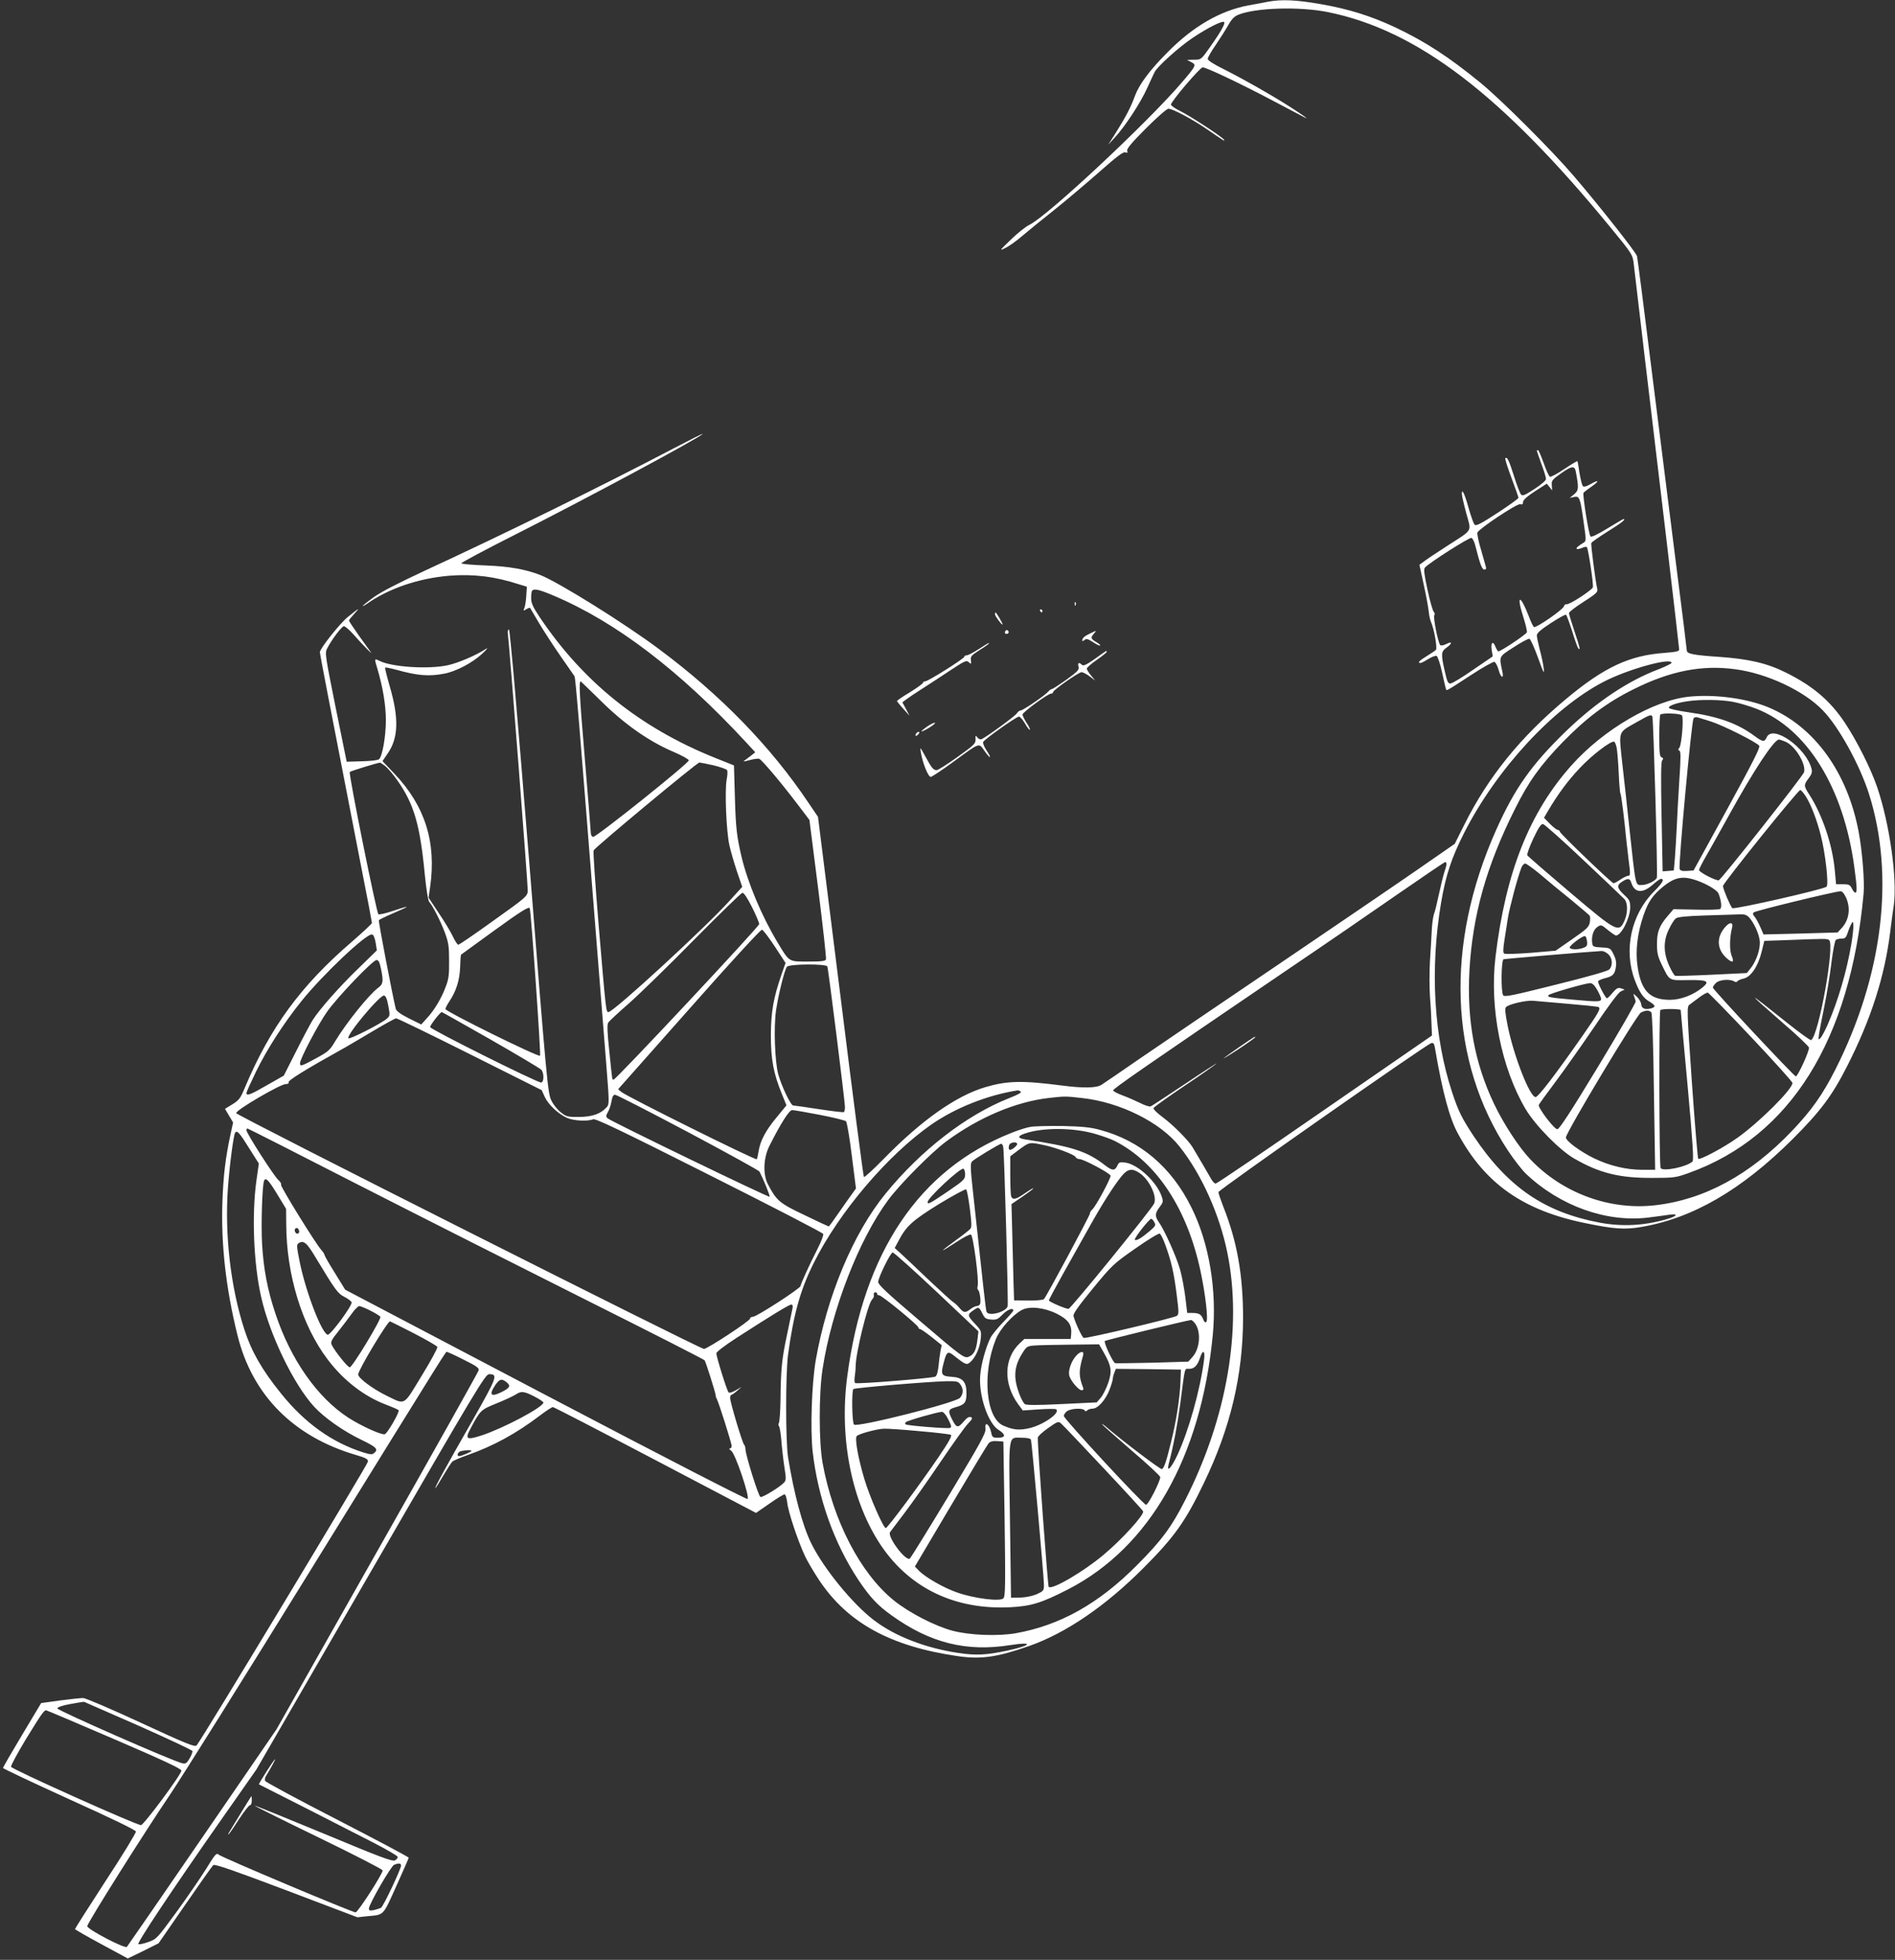 <?xml version="1.0" standalone="no"?>
<!DOCTYPE svg PUBLIC "-//W3C//DTD SVG 20010904//EN"
 "http://www.w3.org/TR/2001/REC-SVG-20010904/DTD/svg10.dtd">
<svg version="1.0" xmlns="http://www.w3.org/2000/svg"
 width="1238pt" height="1280pt" viewBox="0 0 1238 1280"
 preserveAspectRatio="xMidYMid meet">
<rect x="0" y="0" width="1238" height="1280" fill="#333333" stroke="none"/>
<g transform="translate(0,1280) scale(0.1,-0.1)"
fill="#ffffff" stroke="none">
<path d="M8285 12789 c-27 -6 -85 -16 -128 -24 -184 -34 -362 -137 -527 -304
-118 -118 -187 -211 -215 -286 -26 -73 -61 -139 -121 -235 l-54 -85 46 50 c65
71 168 228 209 321 20 43 41 90 48 103 18 37 163 167 252 226 96 64 192 112
202 101 10 -9 -24 -68 -95 -168 -55 -78 -56 -78 -101 -78 l-46 -1 28 -15 c34
-18 32 -22 -59 -129 -219 -258 -884 -880 -1000 -934 -23 -11 -77 -54 -120 -96
-75 -72 -77 -75 -37 -55 24 11 73 46 110 78 38 32 133 110 213 173 80 64 212
176 294 248 112 99 153 130 167 126 15 -5 17 -3 13 10 -5 12 28 52 122 146 71
71 137 129 147 129 28 0 154 -67 252 -134 113 -78 120 -82 111 -68 -11 18
-224 157 -288 188 -32 16 -58 34 -58 41 0 20 190 243 207 243 23 0 227 -96
448 -212 116 -61 215 -113 220 -116 33 -17 -23 23 -105 75 -121 77 -296 176
-427 242 -63 31 -103 57 -103 66 0 9 24 51 54 94 29 43 66 101 82 130 21 37
39 55 65 65 114 46 400 54 584 17 583 -118 1134 -538 1846 -1406 143 -174 146
-178 153 -245 7 -65 103 -874 216 -1821 44 -372 80 -683 80 -691 0 -12 -20
-16 -94 -22 -230 -16 -396 -93 -646 -302 -296 -247 -507 -507 -662 -817 l-64
-128 -254 -176 c-140 -97 -552 -377 -916 -624 -364 -246 -762 -517 -885 -601
-123 -85 -237 -163 -253 -173 -32 -21 -117 -23 -256 -5 -262 34 -360 32 -505
-11 -190 -57 -415 -215 -662 -468 -68 -69 -125 -122 -129 -118 -4 3 -73 534
-153 1179 l-147 1173 -63 93 c-247 368 -573 703 -976 1003 -228 170 -652 434
-774 483 -97 38 -205 57 -359 63 -84 3 -155 9 -158 14 -2 4 157 89 353 188
452 228 1223 642 1223 657 0 3 -87 -41 -192 -96 -478 -250 -1090 -551 -1620
-796 -174 -81 -291 -141 -337 -175 -39 -28 -71 -54 -71 -56 0 -3 10 2 22 10
147 104 341 170 545 187 156 12 297 -5 456 -57 l49 -15 -4 -62 c-2 -33 -8 -69
-13 -79 -7 -17 -6 -18 13 -6 12 7 23 11 25 9 2 -3 28 -48 59 -100 31 -52 94
-149 140 -215 46 -66 87 -125 91 -131 7 -11 27 -253 137 -1644 28 -349 60
-751 71 -893 20 -251 20 -259 2 -279 -39 -43 -93 -62 -180 -63 -76 0 -84 2
-120 31 -21 16 -49 51 -61 77 -23 44 -30 119 -145 1564 -78 970 -126 1516
-132 1513 -5 -3 -9 -12 -8 -20 10 -67 133 -1661 131 -1689 -3 -35 -11 -42
-223 -193 -121 -87 -224 -158 -231 -158 -6 0 -21 24 -35 53 -13 28 -54 97 -92
153 l-67 101 10 69 c42 294 -33 531 -235 743 l-76 80 34 50 c70 101 74 230 14
436 -19 66 -33 122 -31 125 3 2 35 -4 72 -14 140 -39 213 -45 313 -26 78 14
185 71 249 130 32 30 42 43 23 31 -62 -41 -180 -91 -248 -106 -128 -27 -365
-12 -446 29 -34 17 -34 16 -13 -53 36 -122 55 -238 55 -336 0 -105 -23 -236
-45 -254 -7 -6 -57 -12 -112 -13 l-99 -3 -72 354 c-68 338 -71 356 -56 385 30
59 96 146 110 146 8 0 36 -24 61 -52 61 -69 127 -137 115 -118 -6 8 -40 57
-77 107 -36 51 -66 96 -66 100 0 4 17 25 37 47 39 41 29 36 -45 -24 -50 -40
-182 -206 -182 -229 0 -13 49 -267 270 -1403 39 -196 70 -361 70 -366 0 -5
-58 -59 -128 -120 -338 -290 -538 -564 -704 -960 -27 -65 -37 -78 -79 -104
l-49 -30 26 -44 27 -45 -17 -78 c-33 -153 -47 -269 -53 -446 -9 -275 23 -560
98 -863 96 -394 368 -667 779 -786 61 -18 75 -26 74 -42 -1 -18 -1091 -1824
-1119 -1853 -12 -13 -63 8 -364 147 -192 89 -362 162 -378 162 -15 0 -83 -7
-151 -16 l-123 -17 -124 -207 c-69 -115 -125 -212 -125 -217 0 -4 195 -96 432
-204 277 -125 434 -201 436 -211 2 -8 -87 -154 -198 -323 -110 -169 -200 -311
-200 -314 0 -3 78 -48 173 -99 l172 -93 101 49 100 50 173 250 c95 138 178
256 185 261 9 8 141 -38 477 -165 l464 -176 65 7 c111 10 100 -1 189 196 44
98 81 182 81 186 0 5 -210 116 -466 248 -257 132 -469 246 -472 254 -3 7 -1
21 5 30 36 60 64 111 60 111 -6 0 -110 -162 -105 -164 18 -8 648 -329 758
-386 79 -41 146 -80 148 -87 2 -6 -6 -17 -17 -23 -18 -9 -90 18 -467 175 -246
102 -448 184 -450 182 -2 -2 185 -95 416 -207 231 -112 420 -209 420 -216 0
-23 -162 -274 -177 -274 -21 0 -875 359 -894 377 -15 13 -23 4 -83 -94 -37
-59 -124 -186 -194 -282 -126 -172 -128 -175 -184 -195 -31 -11 -60 -17 -64
-13 -9 9 222 356 530 796 l241 344 747 1291 c699 1209 749 1291 774 1291 59 0
52 -18 -108 -300 -177 -309 -251 -445 -244 -445 2 0 25 36 51 81 26 44 53 86
60 93 8 7 55 27 106 45 162 57 312 139 461 252 43 33 83 59 90 59 7 0 308
-156 670 -346 l657 -345 87 60 c48 34 93 61 99 61 7 0 14 -22 18 -53 6 -61 71
-255 117 -352 17 -36 59 -106 92 -156 186 -278 464 -431 902 -495 154 -23 260
-8 473 67 238 84 496 260 743 508 203 203 275 305 395 555 174 361 255 704
256 1077 0 282 -39 503 -131 733 -16 42 -30 82 -30 90 0 14 1359 965 1390 973
15 4 20 -3 25 -34 49 -287 95 -458 151 -559 176 -325 426 -500 829 -582 187
-39 259 -44 365 -26 339 57 657 242 991 574 182 182 258 283 356 476 157 308
246 588 282 879 6 50 16 127 23 171 24 173 -26 527 -107 769 -41 122 -135 309
-214 427 -96 143 -207 237 -381 324 -126 63 -243 90 -440 104 -165 11 -210 20
-210 41 0 7 -31 260 -70 563 -38 303 -110 875 -160 1271 -49 396 -92 729 -95
741 -5 24 -241 323 -413 524 -148 173 -477 501 -612 611 -207 169 -357 266
-552 359 -162 76 -309 122 -495 154 -156 27 -250 31 -338 15z m-4666 -3880
c406 -172 823 -490 1256 -958 l59 -64 -26 -21 c-14 -11 -34 -26 -44 -33 -13
-8 -2 -7 31 2 28 8 57 12 65 9 17 -6 143 -155 252 -299 l76 -100 57 -448 c31
-246 54 -455 51 -463 -4 -11 -29 -14 -116 -14 -129 0 -122 -5 -199 123 -105
174 -197 393 -238 567 -30 132 -36 179 -42 383 l-6 208 -125 50 c-488 196
-861 496 -1144 918 -46 69 -56 92 -56 126 0 23 3 45 7 48 14 14 48 6 142 -34z
m7301 -438 c0 -5 -37 -23 -82 -41 -204 -77 -408 -214 -606 -404 -227 -220
-336 -374 -458 -647 -335 -750 -307 -1511 77 -2093 39 -59 92 -127 118 -152
223 -211 526 -319 799 -286 53 7 117 15 141 19 61 8 46 -11 -22 -30 -147 -42
-287 -49 -432 -23 -364 68 -603 231 -827 565 -76 115 -101 164 -141 286 -120
363 -146 806 -72 1242 31 179 67 289 151 455 212 416 581 815 912 986 156 81
442 160 442 123z m417 -42 c206 -27 447 -140 570 -267 105 -107 242 -356 303
-547 170 -537 91 -1186 -220 -1801 -82 -162 -155 -266 -284 -401 -273 -286
-573 -449 -896 -485 -296 -33 -603 80 -812 300 -73 76 -176 233 -238 364 -127
267 -178 546 -160 873 21 359 110 677 295 1047 90 182 167 289 315 442 153
157 289 259 465 346 237 118 445 159 662 129z m-7411 -207 c151 -150 313 -264
473 -332 56 -24 101 -49 101 -56 0 -19 -609 -506 -626 -500 -8 3 -14 13 -14
23 0 10 -18 233 -40 496 -35 416 -39 497 -26 497 1 0 60 -58 132 -128z m-1406
-428 c17 -15 50 -54 74 -88 110 -155 150 -291 181 -616 10 -98 21 -171 29
-180 25 -29 74 -126 102 -200 24 -65 28 -90 28 -185 1 -90 -3 -121 -22 -169
-27 -75 -76 -156 -124 -207 l-36 -40 -81 40 c-57 29 -82 48 -86 64 -24 102
-114 571 -110 577 3 4 45 25 95 46 49 21 88 39 86 41 -1 2 -41 -10 -88 -26
-47 -16 -90 -26 -96 -22 -12 7 -196 920 -187 929 5 6 171 57 197 61 3 1 20
-11 38 -25z m2144 7 c43 -11 82 -24 86 -31 4 -6 3 -35 -3 -63 -13 -73 -2 -337
18 -427 9 -41 32 -119 50 -173 l34 -99 -79 -87 c-157 -175 -762 -731 -795
-731 -16 0 -16 0 -65 579 -21 256 -36 470 -32 477 14 24 676 574 691 574 9 -1
51 -9 95 -19z m4786 -645 c0 -7 -7 -32 -15 -55 -7 -22 -23 -87 -35 -143 -12
-57 -26 -114 -32 -128 -5 -14 -12 -59 -14 -100 -2 -41 -7 -133 -12 -205 -4
-71 -4 -177 0 -235 5 -58 9 -138 10 -179 l3 -74 -700 -483 c-384 -266 -705
-484 -713 -484 -7 0 -21 14 -30 31 -15 27 -75 129 -122 208 -28 45 -124 142
-191 192 -38 28 -66 55 -63 62 3 7 95 73 205 147 111 74 203 139 206 144 3 4
-89 -55 -205 -133 -116 -77 -217 -144 -225 -147 -8 -3 -39 7 -68 22 -29 14
-80 37 -113 49 -33 12 -62 27 -64 33 -3 10 194 146 1138 788 234 158 560 382
724 496 165 114 303 208 308 208 4 0 8 -6 8 -14z m-4537 -281 c26 -52 47 -102
47 -110 0 -17 -935 -1015 -950 -1015 -12 0 -8 -24 -29 180 -14 131 -16 179 -7
192 6 9 67 66 136 126 69 61 260 247 425 415 165 167 307 305 315 306 10 1 32
-33 63 -94z m-1452 -7 c9 -30 74 -956 67 -963 -10 -11 -618 289 -618 305 0 6
11 28 25 49 45 66 68 140 71 224 1 43 4 80 6 82 2 2 97 71 212 154 178 129
232 163 237 149z m1601 -250 l70 -107 -26 -74 c-53 -154 -69 -243 -70 -397 0
-159 17 -252 74 -390 l28 -69 -64 -78 c-71 -85 -108 -154 -118 -222 -4 -24 -9
-48 -12 -52 -5 -10 -846 408 -884 439 l-22 18 463 522 c263 298 469 522 477
520 8 -2 45 -51 84 -110z m-2608 26 l8 -51 -122 -119 c-124 -120 -249 -261
-298 -337 -14 -23 -63 -114 -107 -202 l-81 -160 -109 -62 c-111 -64 -135 -73
-135 -51 0 6 29 70 64 142 71 145 178 311 294 456 137 171 425 444 462 437 10
-1 18 -21 24 -53z m35 -171 c17 -84 14 -100 -18 -124 -61 -45 -211 -232 -284
-354 -32 -54 -45 -65 -119 -105 -99 -54 -108 -57 -108 -34 0 29 119 255 178
338 70 98 298 336 322 336 13 0 20 -14 29 -57z m2916 15 c7 -18 115 -882 115
-917 0 -17 -3 -32 -7 -34 -5 -3 -78 6 -163 19 -85 13 -161 24 -168 24 -16 0
-76 125 -98 205 -22 80 -30 310 -14 417 15 102 56 266 71 284 16 19 257 20
264 2z m-2868 -258 c12 -64 11 -65 -12 -85 -42 -34 -243 -136 -249 -126 -14
21 206 284 233 279 11 -2 20 -23 28 -68z m671 -221 c174 -100 323 -188 330
-197 17 -23 16 -82 -3 -82 -28 0 -725 348 -725 362 0 13 66 98 76 98 3 0 147
-82 322 -181z m-138 -94 l469 -235 19 -42 c22 -50 87 -112 146 -139 43 -19
134 -24 171 -9 16 6 182 -73 759 -364 406 -204 741 -377 744 -385 3 -8 -13
-50 -36 -95 -57 -112 -112 -233 -112 -245 0 -15 -287 -201 -311 -201 -10 0
-19 -6 -19 -12 0 -15 -279 -198 -301 -198 -28 1 -3054 1525 -3056 1540 -4 19
289 190 324 190 13 0 22 4 18 10 -7 12 97 77 375 232 25 14 106 62 180 106 74
44 141 81 148 81 7 1 224 -105 482 -234z m3598 -244 c9 -6 -16 -20 -80 -45
-276 -110 -571 -338 -802 -621 -212 -259 -383 -669 -457 -1090 -26 -154 -36
-449 -20 -595 35 -304 140 -599 299 -839 76 -113 125 -166 218 -232 251 -180
488 -239 776 -193 153 24 139 -2 -20 -36 -141 -30 -206 -33 -325 -15 -212 32
-411 109 -547 213 -139 105 -329 338 -409 500 -58 116 -115 330 -153 567 -16
107 -16 541 0 665 36 266 81 428 169 603 165 331 483 704 768 903 158 109 366
192 565 223 3 0 11 -3 18 -8z m-2173 -265 c253 -135 463 -250 467 -258 27 -53
70 -159 66 -164 -7 -6 -1036 492 -1058 512 -13 12 -12 17 2 42 9 15 19 46 23
70 5 30 12 42 23 42 10 0 224 -110 477 -244z m2572 223 c249 -27 513 -158 638
-316 145 -182 263 -446 314 -698 98 -486 -2 -1073 -275 -1610 -90 -178 -156
-267 -319 -430 -249 -250 -502 -391 -790 -442 -117 -20 -299 -13 -410 16 -115
30 -284 117 -385 198 -219 177 -397 520 -466 898 -25 138 -25 454 0 615 59
385 237 844 428 1102 73 100 286 315 382 385 210 155 451 257 667 282 106 12
110 12 216 0z m-1712 -110 c88 -17 165 -36 172 -42 6 -7 24 -108 38 -226 l27
-213 -23 -32 c-13 -17 -52 -73 -87 -123 -35 -51 -65 -93 -68 -93 -2 0 -74 33
-158 74 -164 78 -182 93 -239 201 -34 64 -30 172 9 250 74 147 129 234 149
235 10 0 91 -14 180 -31z m-3016 -456 c394 -201 1063 -539 1486 -751 424 -212
773 -390 778 -396 9 -13 69 -205 72 -226 0 -9 4 -20 8 -27 11 -18 97 -289 97
-307 0 -9 -6 -16 -12 -16 -7 0 -3 -7 9 -15 27 -19 122 -300 107 -315 -5 -5
-532 266 -1319 679 l-1310 688 -67 109 c-38 60 -68 113 -68 118 0 5 -9 19 -19
30 -37 40 -271 419 -265 428 4 6 -5 20 -18 32 -27 23 -208 305 -208 324 0 7 3
12 6 12 4 0 329 -165 723 -367z m-712 239 l64 -101 -16 -113 c-31 -224 -18
-543 31 -758 56 -248 211 -569 346 -717 66 -72 193 -161 306 -215 102 -49 116
-64 86 -88 -12 -11 -25 -10 -70 4 -204 64 -384 193 -538 385 -125 155 -193
274 -239 416 -90 276 -130 620 -108 927 11 148 36 342 47 360 12 19 29 0 91
-100z m185 -303 l57 -94 1 -100 c1 -329 102 -661 270 -883 104 -138 240 -243
385 -297 39 -15 74 -30 79 -35 9 -9 -71 -149 -90 -157 -20 -7 -155 54 -240
109 -202 132 -375 379 -474 677 -53 157 -79 297 -88 460 -7 125 1 377 13 409
10 26 30 5 87 -89z m141 -234 c8 -19 -13 -31 -23 -14 -9 14 -4 29 10 29 4 0
10 -7 13 -15z m111 -181 c128 -212 143 -232 186 -254 22 -11 43 -27 47 -35 7
-19 -137 -215 -156 -212 -38 6 -143 278 -183 475 -20 99 -21 114 -8 122 34 22
54 5 114 -96z m3113 -331 c-3 -16 -19 -93 -36 -173 -33 -155 -40 -220 -42
-425 -1 -71 -6 -138 -10 -147 -5 -9 -5 -19 0 -22 4 -3 12 -47 16 -98 4 -51 13
-129 20 -173 11 -70 11 -82 -2 -97 -26 -29 -142 -100 -155 -95 -13 5 -98 276
-98 313 0 11 -4 24 -9 29 -12 13 -91 277 -91 304 0 12 3 21 8 21 4 0 21 12 37
26 l30 26 -38 -22 c-23 -13 -42 -19 -47 -14 -11 11 -80 232 -80 255 0 10 53
50 133 102 231 149 342 216 356 217 9 0 12 -8 8 -27z m-2757 -13 c32 -16 61
-34 65 -40 8 -14 -183 -330 -200 -330 -14 0 -99 107 -118 147 -8 19 -2 32 45
90 29 37 69 89 88 116 18 26 40 47 47 47 7 0 40 -13 73 -30z m282 -147 c83
-43 153 -83 155 -90 3 -7 -43 -92 -102 -188 -123 -202 -104 -191 -230 -130
-90 44 -185 115 -185 138 0 29 191 347 208 347 2 0 72 -35 154 -77z m329 -174
c83 -41 100 -54 96 -69 -3 -11 -301 -543 -663 -1182 l-658 -1163 -484 -705
c-266 -388 -488 -709 -493 -715 -13 -14 -259 115 -259 135 0 20 377 618 544
864 68 100 482 761 921 1471 946 1529 875 1415 886 1415 5 0 55 -23 110 -51z
m279 -147 c28 -23 21 -36 -30 -62 -73 -37 -88 -22 -45 43 29 42 43 45 75 19z
m180 -92 c33 -17 60 -35 60 -40 0 -30 -261 -168 -404 -215 -99 -32 -110 -25
-71 47 64 119 65 120 168 162 52 21 108 47 124 57 38 25 54 24 123 -11z m-410
-356 c0 -6 -65 -34 -80 -34 -20 0 -9 29 13 33 35 7 67 8 67 1z m-2176 -1794
c191 -85 350 -159 353 -166 2 -6 -6 -28 -18 -48 -19 -32 -26 -37 -48 -32 -56
11 -816 345 -816 358 0 8 29 19 85 29 47 9 87 15 90 14 3 -1 162 -71 354 -155z
m-157 -89 c323 -139 438 -193 438 -205 0 -25 -246 -356 -264 -356 -33 1 -846
366 -849 381 -1 9 41 87 94 175 100 163 121 194 135 194 4 0 205 -85 446 -189z
m1873 -825 c0 -23 -116 -268 -131 -276 -8 -4 -29 -11 -46 -15 -27 -5 -33 -3
-33 10 0 28 144 277 165 286 30 12 45 10 45 -5z"/>
<path d="M11035 8250 c-234 -24 -559 -214 -768 -448 -276 -309 -431 -701 -497
-1252 -40 -333 38 -726 197 -994 64 -107 222 -268 318 -323 165 -95 294 -127
510 -126 144 0 154 2 240 33 661 238 1053 865 1140 1825 7 78 -9 278 -32 400
-73 391 -290 690 -589 815 -142 59 -351 87 -519 70z m288 -34 c41 -8 108 -28
149 -44 334 -129 574 -518 643 -1041 17 -125 18 -161 6 -161 -6 0 -16 12 -23
28 -12 23 -19 27 -58 27 l-45 0 -8 88 c-15 168 -80 362 -167 498 -37 56 -37
63 -4 106 20 26 24 41 19 61 -34 138 -254 293 -293 207 -15 -33 -25 -32 -82
10 -110 81 -237 126 -429 153 -69 10 -126 22 -128 29 -5 13 50 33 121 43 86
13 220 11 299 -4z m-335 -88 c13 -17 -2 -193 -17 -212 -9 -11 -9 -15 0 -18 10
-3 10 -45 0 -194 -7 -104 -14 -243 -17 -309 -3 -66 -9 -156 -12 -200 l-7 -80
-36 -3 -37 -3 -7 356 c-5 261 -4 359 4 369 9 10 8 15 -4 20 -12 4 -15 28 -15
139 0 74 3 137 7 140 12 12 130 8 141 -5z m-193 -10 c7 -22 36 -1035 29 -1051
-7 -19 -64 -47 -97 -47 -45 0 -39 -26 -87 415 -10 99 -29 267 -41 374 -24 226
-32 203 96 276 86 49 94 51 100 33z m385 -31 c80 -26 299 -136 313 -158 7 -12
-42 -108 -210 -415 l-219 -399 -42 -3 c-32 -2 -44 1 -49 13 -9 24 77 961 91
983 5 8 16 10 29 6 12 -3 51 -16 87 -27z m484 -131 c63 -26 136 -145 122 -199
-6 -24 -539 -699 -557 -706 -17 -5 -129 52 -129 67 0 7 24 54 54 105 29 51 93
164 141 252 162 294 295 495 327 495 5 0 23 -6 42 -14z m-1102 -42 c4 -21 10
-95 13 -163 3 -68 8 -128 11 -133 6 -9 26 -169 38 -298 3 -30 10 -89 15 -130
13 -100 13 -110 -3 -110 -7 0 -30 -11 -51 -25 -20 -14 -41 -25 -45 -23 -17 6
-345 321 -348 334 -2 8 -9 14 -16 14 -6 0 -29 18 -50 39 l-39 40 28 48 c62
105 128 195 207 278 78 83 201 177 223 171 5 -1 13 -20 17 -42z m1233 -312
c35 -53 73 -152 100 -257 30 -116 53 -321 38 -336 -17 -17 -605 -151 -616
-140 -13 13 -59 121 -61 144 -1 17 490 627 505 627 5 0 20 -17 34 -38z m-1449
-421 c137 -129 257 -243 267 -254 21 -24 22 -85 2 -134 -37 -89 -49 -83 -357
178 -150 127 -276 236 -280 243 -4 6 14 56 39 109 35 74 51 97 64 95 9 -2 129
-108 265 -237z m-284 -91 c45 -39 136 -114 201 -166 64 -53 120 -100 123 -106
3 -5 3 -25 0 -43 -6 -30 -21 -44 -115 -109 l-108 -75 -162 -14 c-89 -7 -167
-9 -174 -5 -8 5 -8 26 1 85 7 43 17 109 23 147 10 65 63 265 88 329 6 15 17
27 25 27 8 0 52 -32 98 -70z m993 -31 c76 -21 163 -69 173 -97 18 -48 22 -91
9 -99 -7 -4 -78 -6 -158 -4 l-146 3 -36 -42 c-57 -66 -72 -106 -72 -185 0 -58
5 -81 31 -135 52 -107 44 -103 171 -101 126 2 145 -7 97 -47 -60 -50 -144 -82
-214 -82 -132 0 -189 59 -212 219 -15 100 -1 217 40 336 31 88 59 128 129 186
69 55 117 67 188 48z m-399 -21 c21 -69 72 -76 139 -18 25 22 50 40 55 40 27
0 13 -25 -45 -83 -149 -149 -199 -382 -125 -578 29 -78 55 -117 95 -140 41
-25 44 -36 11 -45 -40 -10 -61 -1 -64 27 -2 15 -15 37 -29 50 -24 22 -25 22
-18 4 4 -11 9 -27 11 -35 2 -8 -108 -199 -245 -425 -182 -300 -254 -410 -267
-410 -21 0 -128 141 -121 159 3 7 54 77 113 156 60 80 173 241 252 357 87 130
153 218 169 227 l27 13 -24 8 c-20 6 -29 1 -55 -29 -16 -20 -33 -36 -37 -36
-9 0 -58 94 -58 110 0 5 20 15 45 21 53 13 65 26 72 77 4 27 -1 50 -16 80 -20
40 -22 41 -78 44 -52 3 -58 5 -61 27 -7 44 8 91 34 107 23 16 26 15 68 -20 25
-20 48 -36 53 -36 35 0 92 114 93 182 0 42 -4 51 -40 84 -47 44 -50 63 -12 86
36 23 49 22 58 -4z m1404 -100 c31 -69 21 -145 -28 -199 l-27 -29 -242 -7
-242 -6 -21 49 c-12 27 -29 57 -37 67 -12 13 -14 20 -6 28 11 11 526 136 566
138 12 1 24 -13 37 -41z m-633 -130 c31 -34 63 -103 69 -150 7 -50 -21 -135
-60 -183 l-24 -30 -229 -11 c-125 -6 -233 -9 -239 -7 -7 3 -24 32 -39 65 -39
86 -39 164 -2 239 15 32 35 63 44 70 11 10 66 16 192 20 97 3 197 6 222 7 36
2 50 -3 66 -20z m668 -172 c-30 -177 -85 -367 -154 -526 -18 -41 -40 -82 -48
-90 -13 -13 -15 -11 -10 20 2 19 18 103 35 185 17 83 38 213 47 290 10 77 22
143 29 147 6 4 23 8 38 8 22 0 29 7 39 38 6 20 17 46 23 57 10 19 11 19 14 -4
2 -13 -4 -69 -13 -125z m-1727 16 c3 -27 -1 -34 -23 -42 -33 -13 -82 -13 -90
0 -7 11 85 81 100 76 6 -1 11 -17 13 -34z m1581 9 c40 -25 -67 -624 -117 -654
-4 -3 -73 46 -153 110 -276 221 -283 221 -27 -2 90 -77 164 -148 166 -157 4
-20 -73 -188 -86 -188 -11 0 -542 567 -542 580 0 6 9 19 20 30 22 22 92 28
120 10 9 -6 17 -5 21 2 4 5 21 13 40 17 47 10 94 79 117 172 l18 74 145 5
c251 10 264 10 278 1z m-1442 -93 c27 -25 31 -73 7 -99 -10 -11 -128 -45 -350
-100 -287 -72 -336 -82 -344 -69 -15 23 -13 230 3 235 9 3 539 48 641 54 11 0
30 -9 43 -21z m-73 -232 c14 -25 26 -52 26 -60 0 -19 -18 -20 -183 -5 -150 13
-173 17 -160 30 12 12 238 77 270 78 15 1 29 -12 47 -43z m1005 -308 c149
-158 271 -293 271 -301 0 -41 -214 -254 -358 -357 -91 -65 -247 -148 -258
-138 -3 4 -22 229 -41 500 -33 474 -33 494 -16 506 10 7 38 28 63 47 25 19 50
33 57 32 6 -1 133 -131 282 -289z m-1194 216 c105 -9 193 -18 198 -21 16 -10
2 -35 -101 -183 -183 -262 -293 -405 -310 -405 -38 0 -143 269 -183 468 -16
82 -19 111 -10 120 19 19 132 45 176 41 22 -2 126 -11 230 -20z m735 -41 c0
-5 20 -226 45 -493 34 -375 41 -488 32 -496 -38 -35 -192 -67 -208 -43 -10 16
-12 1022 -2 1032 9 10 133 9 133 0z m-192 -15 c6 -8 13 -199 17 -520 l8 -508
-85 0 c-102 0 -212 26 -312 74 -91 44 -186 114 -186 137 0 32 463 802 490 816
32 16 55 16 68 1z"/>
<path d="M11273 6748 c-63 -69 -58 -151 12 -210 35 -30 46 -22 28 19 -15 37
-14 119 3 186 8 34 -14 37 -43 5z"/>
<path d="M8101 5965 c-51 -35 -98 -69 -105 -75 -6 -7 37 20 97 59 59 39 107
74 107 76 0 7 2 9 -99 -60z"/>
<path d="M6730 5440 c-25 -4 -81 -22 -125 -40 -600 -238 -963 -777 -1070
-1590 -54 -406 30 -823 223 -1107 189 -278 484 -418 842 -400 137 7 205 28
380 118 532 275 866 862 943 1659 28 291 -23 600 -139 833 -130 264 -335 438
-599 508 -62 17 -116 22 -245 25 -91 1 -185 -1 -210 -6z m423 -45 c49 -14 107
-35 130 -47 274 -139 475 -445 561 -855 32 -152 50 -313 37 -326 -7 -7 -14 -1
-20 15 -13 34 -28 43 -71 43 l-34 0 -12 101 c-7 56 -22 137 -34 180 -22 81
-103 262 -140 313 -26 38 -25 57 6 98 23 30 24 37 14 67 -31 95 -156 212 -238
223 -37 5 -42 3 -53 -21 -16 -33 -32 -33 -78 2 -117 92 -214 124 -521 170 -54
8 -55 22 -4 39 114 40 317 39 457 -2z m-508 -64 c5 -9 -31 -41 -47 -41 -13 0
-9 38 5 43 20 9 35 8 42 -2z m185 -12 c73 -16 192 -61 197 -76 3 -7 14 -13 25
-13 26 0 196 -90 203 -108 5 -14 -97 -203 -120 -222 -8 -7 -15 -19 -15 -27 0
-12 -280 -534 -300 -558 -5 -5 -50 -10 -102 -9 l-93 1 -4 129 c-2 71 -5 212
-8 314 l-5 186 71 48 c39 27 71 51 71 53 0 5 -14 -3 -67 -39 -47 -32 -68 -35
-77 -12 -3 9 -6 71 -6 139 l0 123 61 46 c66 48 64 48 169 25z m-276 -11 c7
-31 34 -1019 29 -1039 -10 -38 -126 -69 -138 -36 -5 11 -23 175 -86 760 -20
180 -21 210 -8 222 17 17 179 115 190 115 5 0 11 -10 13 -22z m-249 -178 c0
-32 -7 -39 -114 -112 -114 -77 -131 -87 -131 -69 0 27 213 225 234 218 6 -2
11 -19 11 -37z m1141 8 c64 -44 116 -156 93 -200 -26 -49 -542 -683 -558 -686
-14 -2 -111 38 -129 54 -2 1 39 78 91 171 52 92 128 229 170 303 84 151 162
274 214 338 40 49 69 54 119 20z m-1110 -232 c12 -93 13 -121 3 -132 -7 -8
-50 -42 -96 -75 -45 -33 -83 -62 -83 -65 0 -2 38 21 85 52 46 31 90 54 98 51
15 -5 54 -300 44 -336 -3 -12 -2 -23 3 -26 10 -6 20 -73 13 -91 -3 -8 -13 -14
-22 -14 -9 0 -27 -9 -41 -20 -34 -26 -44 -25 -72 8 -13 16 -32 33 -41 38 -10
6 -81 71 -160 145 -78 75 -160 152 -182 172 l-40 36 23 43 c52 100 90 135 266
244 94 57 174 100 178 96 5 -5 16 -61 24 -126z m1205 -88 c11 -20 8 -26 -31
-59 -50 -43 -87 -65 -96 -56 -8 7 94 137 107 137 4 0 14 -10 20 -22z m73 -151
c39 -108 55 -179 73 -321 15 -117 15 -130 1 -140 -19 -14 -592 -150 -608 -144
-11 3 -57 103 -67 143 -3 15 31 63 126 179 127 154 135 162 277 261 81 57 153
101 160 98 7 -2 24 -37 38 -76z m-1495 -304 l273 -258 -6 -52 c-8 -68 -22 -98
-53 -112 -33 -15 -36 -14 -348 253 -193 164 -249 217 -248 234 4 36 81 192 95
192 8 0 137 -116 287 -257z m-389 -13 c0 -5 6 -10 14 -10 17 0 256 -196 256
-210 0 -6 5 -10 10 -10 6 0 40 -24 76 -52 l66 -53 -8 -40 c-4 -22 -10 -67 -13
-99 -4 -37 -11 -62 -21 -67 -19 -10 -511 -50 -523 -42 -5 3 -6 22 -3 42 3 20
6 50 6 67 -1 81 78 403 106 435 8 9 14 20 13 25 -3 16 1 24 11 24 6 0 10 -4
10 -10z m687 -127 c16 -33 23 -38 58 -41 35 -3 45 2 75 33 31 32 70 47 70 26
0 -5 -29 -38 -65 -75 -35 -36 -73 -82 -84 -103 -30 -60 -61 -169 -67 -243 -12
-130 50 -316 120 -359 48 -30 47 -51 -3 -51 -35 0 -39 3 -45 32 -11 57 -45 80
-38 26 3 -28 -31 -90 -238 -433 -133 -220 -248 -406 -255 -413 -24 -26 -151
142 -130 172 6 8 49 65 96 127 48 63 152 211 232 329 80 118 161 232 181 252
29 31 32 37 18 43 -12 4 -26 -5 -48 -31 -36 -42 -46 -40 -74 16 -29 56 -26 66
25 80 58 16 69 31 69 91 0 75 -26 103 -97 107 -67 4 -73 14 -52 91 19 75 27
80 70 45 73 -58 81 -61 105 -39 34 31 61 92 67 150 5 52 5 54 -40 102 -48 51
-48 58 -7 86 33 23 36 22 57 -20z m487 -3 c75 -38 100 -73 94 -134 l-3 -31
-152 0 -151 0 -31 -29 c-103 -98 -107 -262 -10 -396 l31 -42 103 7 c57 4 108
4 114 1 32 -20 -75 -98 -168 -122 -69 -17 -110 -14 -176 15 -115 50 -140 339
-49 565 26 65 108 157 169 190 50 27 146 17 229 -24z m898 -57 c46 -51 40
-169 -12 -226 l-27 -30 -234 -7 c-129 -3 -238 -4 -244 -3 -15 6 -76 136 -67
145 5 5 512 129 563 137 3 1 13 -7 21 -16z m-592 -195 c51 -90 56 -122 30
-200 -13 -37 -35 -81 -49 -97 l-26 -30 -229 -11 c-161 -8 -232 -8 -241 0 -20
17 -53 101 -60 156 -8 61 5 115 44 176 29 46 31 47 88 51 32 2 138 4 235 5
l178 2 30 -52z m656 -50 c-26 -199 -100 -462 -175 -623 -39 -83 -71 -116 -56
-57 33 127 58 262 76 397 32 247 26 225 58 225 33 0 54 21 71 73 18 56 34 47
26 -15z m-154 -143 c-5 -113 -28 -260 -62 -395 -32 -130 -44 -165 -59 -175 -8
-5 -258 184 -373 283 -10 8 -18 13 -18 10 0 -3 86 -79 190 -169 105 -89 190
-169 190 -176 0 -28 -80 -184 -93 -181 -22 5 -537 562 -537 580 0 9 10 24 22
32 26 18 103 21 114 5 4 -8 9 -8 17 0 6 6 22 11 35 11 34 0 86 58 111 125 12
31 21 62 21 70 0 7 4 25 10 40 l10 25 212 -2 213 -3 -3 -80z m-1438 -17 c21
-29 20 -61 -2 -87 -25 -32 -676 -196 -693 -175 -13 15 -16 220 -4 232 8 8 494
49 607 51 69 1 78 -1 92 -21z m-79 -228 c21 -42 23 -51 11 -56 -16 -6 -276 15
-289 23 -5 3 -5 9 1 15 10 10 205 66 234 67 11 1 27 -17 43 -49z m1014 -318
c141 -150 258 -277 259 -283 8 -22 -139 -184 -259 -284 -132 -111 -338 -231
-358 -209 -6 7 -73 913 -71 975 0 8 30 36 67 62 64 45 68 46 86 29 11 -9 135
-140 276 -290z m-1202 241 c106 -9 198 -20 205 -24 9 -6 -13 -46 -81 -146
-123 -181 -333 -463 -344 -463 -16 0 -106 205 -140 320 -41 136 -64 267 -50
281 15 15 133 47 178 48 22 1 127 -6 232 -16z m728 -55 c6 -18 85 -896 85
-947 0 -40 -2 -42 -47 -63 -29 -12 -71 -21 -108 -22 l-60 -1 -7 510 c-8 579
-14 535 79 535 34 0 55 -5 58 -12z m-172 -518 c6 -435 5 -506 -8 -519 -21 -22
-189 -1 -298 37 -90 30 -215 102 -256 146 l-24 25 233 393 c128 216 240 401
248 411 12 13 27 17 56 15 l41 -3 8 -505z"/>
<path d="M7032 3947 c-32 -34 -54 -95 -47 -129 8 -35 61 -98 82 -98 9 0 13 6
10 14 -30 79 -31 109 -1 214 8 30 -16 29 -44 -1z"/>
<path d="M10040 9856 c0 -3 14 -41 30 -86 17 -45 30 -89 30 -98 0 -10 -31 -37
-76 -66 -63 -41 -77 -47 -88 -35 -6 8 -27 61 -45 119 -33 105 -45 129 -57 117
-3 -3 15 -61 40 -127 25 -67 46 -126 46 -131 0 -6 -62 -50 -137 -99 -107 -70
-140 -87 -149 -77 -7 6 -24 55 -39 107 -26 94 -45 134 -45 95 0 -11 13 -68 29
-127 34 -125 48 -102 -124 -213 -66 -42 -134 -88 -151 -101 l-31 -23 29 -133
c16 -73 30 -151 32 -173 2 -22 8 -51 14 -65 21 -47 43 -172 33 -184 -5 -6 -32
-24 -60 -41 -48 -29 -63 -45 -41 -45 6 0 29 12 51 26 23 14 47 23 54 20 7 -2
23 -49 35 -103 12 -54 23 -104 26 -111 5 -16 -7 -22 167 91 75 49 143 87 150
84 8 -3 20 -26 27 -51 14 -53 36 -64 25 -13 -22 104 -25 96 74 160 50 33 96
57 103 55 7 -3 32 -58 56 -124 36 -101 42 -111 37 -69 -3 28 -15 83 -26 123
-10 40 -19 81 -19 92 0 15 26 38 91 80 50 33 95 58 100 55 4 -3 22 -52 40
-108 17 -56 35 -106 40 -112 16 -16 10 7 -26 115 -19 57 -35 109 -35 116 0 7
43 40 95 73 82 53 95 64 90 84 -12 52 -43 290 -39 300 2 7 52 41 109 77 89 55
120 80 101 80 -3 0 -50 -28 -106 -62 -60 -37 -104 -58 -109 -52 -12 12 -53
273 -46 285 3 5 26 23 51 40 55 38 52 50 -5 17 -27 -15 -43 -20 -50 -13 -6 6
-15 44 -22 85 -6 41 -12 76 -14 78 -2 2 -40 -21 -85 -51 -46 -31 -88 -53 -94
-51 -7 3 -25 43 -41 89 -17 47 -33 85 -37 85 -5 0 -8 -2 -8 -4z m254 -133 c21
-109 20 -126 -10 -151 l-29 -24 27 6 c37 8 41 -3 63 -158 18 -124 18 -130 1
-140 -38 -23 -51 -35 -45 -41 4 -3 18 0 33 6 14 7 29 9 33 6 9 -10 45 -248 39
-263 -8 -20 -156 -116 -171 -110 -7 2 -15 -4 -18 -14 -5 -21 -183 -144 -196
-135 -5 3 -21 36 -35 74 -54 140 -81 138 -36 -3 17 -53 28 -101 25 -106 -12
-19 -178 -129 -187 -124 -5 3 -13 17 -18 30 -16 41 -32 29 -25 -20 l7 -43
-129 -88 c-70 -49 -137 -89 -147 -89 -16 -1 -22 12 -37 79 -26 113 -25 130 11
155 39 28 39 45 -1 24 -18 -9 -35 -12 -40 -7 -14 14 -47 180 -39 194 5 7 3 18
-4 24 -6 7 -25 71 -40 143 -22 101 -26 135 -17 145 24 29 291 199 304 194 8
-3 20 -27 26 -54 30 -118 43 -153 58 -153 10 0 14 6 10 18 -2 9 -17 60 -32
113 -16 53 -26 103 -23 111 10 25 258 190 279 185 14 -4 19 0 19 14 0 13 25
36 77 70 l78 50 18 -22 17 -22 -2 33 c-3 30 2 37 57 76 71 51 91 54 99 17z"/>
<path d="M7021 8854 c0 -11 3 -14 6 -6 3 7 2 16 -1 19 -3 4 -6 -2 -5 -13z"/>
<path d="M6795 8810 c3 -5 8 -10 11 -10 2 0 4 5 4 10 0 6 -5 10 -11 10 -5 0
-7 -4 -4 -10z"/>
<path d="M6500 8788 c1 -13 50 -78 50 -66 0 9 -41 78 -46 78 -2 0 -4 -6 -4
-12z"/>
<path d="M6566 8675 c-3 -9 0 -15 9 -15 16 0 20 16 6 24 -5 3 -11 -1 -15 -9z"/>
<path d="M7120 8662 c-36 -17 -50 -30 -50 -46 0 -5 7 -3 15 4 12 10 22 8 56
-14 22 -15 43 -25 46 -22 3 3 -8 13 -26 23 -35 21 -38 29 -14 55 19 22 18 22
-27 0z"/>
<path d="M6393 8560 c-34 -22 -69 -40 -78 -40 -8 0 -15 -4 -15 -9 0 -12 -237
-161 -256 -161 -7 0 -14 -4 -14 -9 0 -5 -38 -33 -85 -62 -47 -28 -85 -54 -85
-58 1 -3 19 -26 42 -51 l40 -45 -23 44 -24 44 28 21 c15 11 56 39 91 61 35 22
116 75 181 118 107 71 119 77 134 62 16 -14 17 -13 14 13 -4 24 3 32 56 66 52
32 70 47 59 46 -2 0 -31 -18 -65 -40z"/>
<path d="M7153 8497 c-57 -40 -76 -48 -85 -39 -19 19 -29 14 -22 -12 5 -21 -5
-31 -79 -85 -47 -33 -89 -61 -95 -61 -5 0 -15 -7 -22 -15 -20 -25 -167 -125
-182 -125 -7 0 -18 -8 -25 -19 -11 -18 -202 -157 -231 -169 -8 -3 -21 3 -27
12 -12 15 -13 14 -12 -12 2 -28 -9 -38 -118 -116 -66 -47 -127 -86 -136 -86
-21 0 -33 14 -75 92 -34 62 -34 62 -28 23 12 -70 48 -160 65 -159 8 1 73 44
144 96 182 133 168 128 207 73 39 -55 50 -52 13 4 -15 22 -25 47 -22 55 7 17
216 165 234 166 7 0 24 -20 39 -45 14 -25 29 -44 32 -41 3 3 -7 24 -22 46 -14
22 -26 46 -26 53 0 15 166 137 187 137 7 0 13 4 13 10 0 13 167 130 186 130 8
0 32 -12 52 -27 l37 -28 -27 33 c-16 19 -28 39 -28 45 0 7 29 32 65 57 36 25
65 48 65 53 0 10 4 12 -77 -46z"/>
<path d="M6057 8055 c-20 -14 -37 -28 -37 -31 0 -6 49 20 75 40 33 25 2 18
-38 -9z"/>
<path d="M5985 8009 c-11 -17 1 -21 15 -4 8 9 8 15 2 15 -6 0 -14 -5 -17 -11z"/>
<path d="M1570 953 c-88 -144 -82 -133 -77 -133 3 0 33 43 66 95 34 52 67 95
74 95 7 0 12 13 12 30 0 17 -1 30 -2 30 -1 0 -34 -53 -73 -117z"/>
</g>
</svg>
